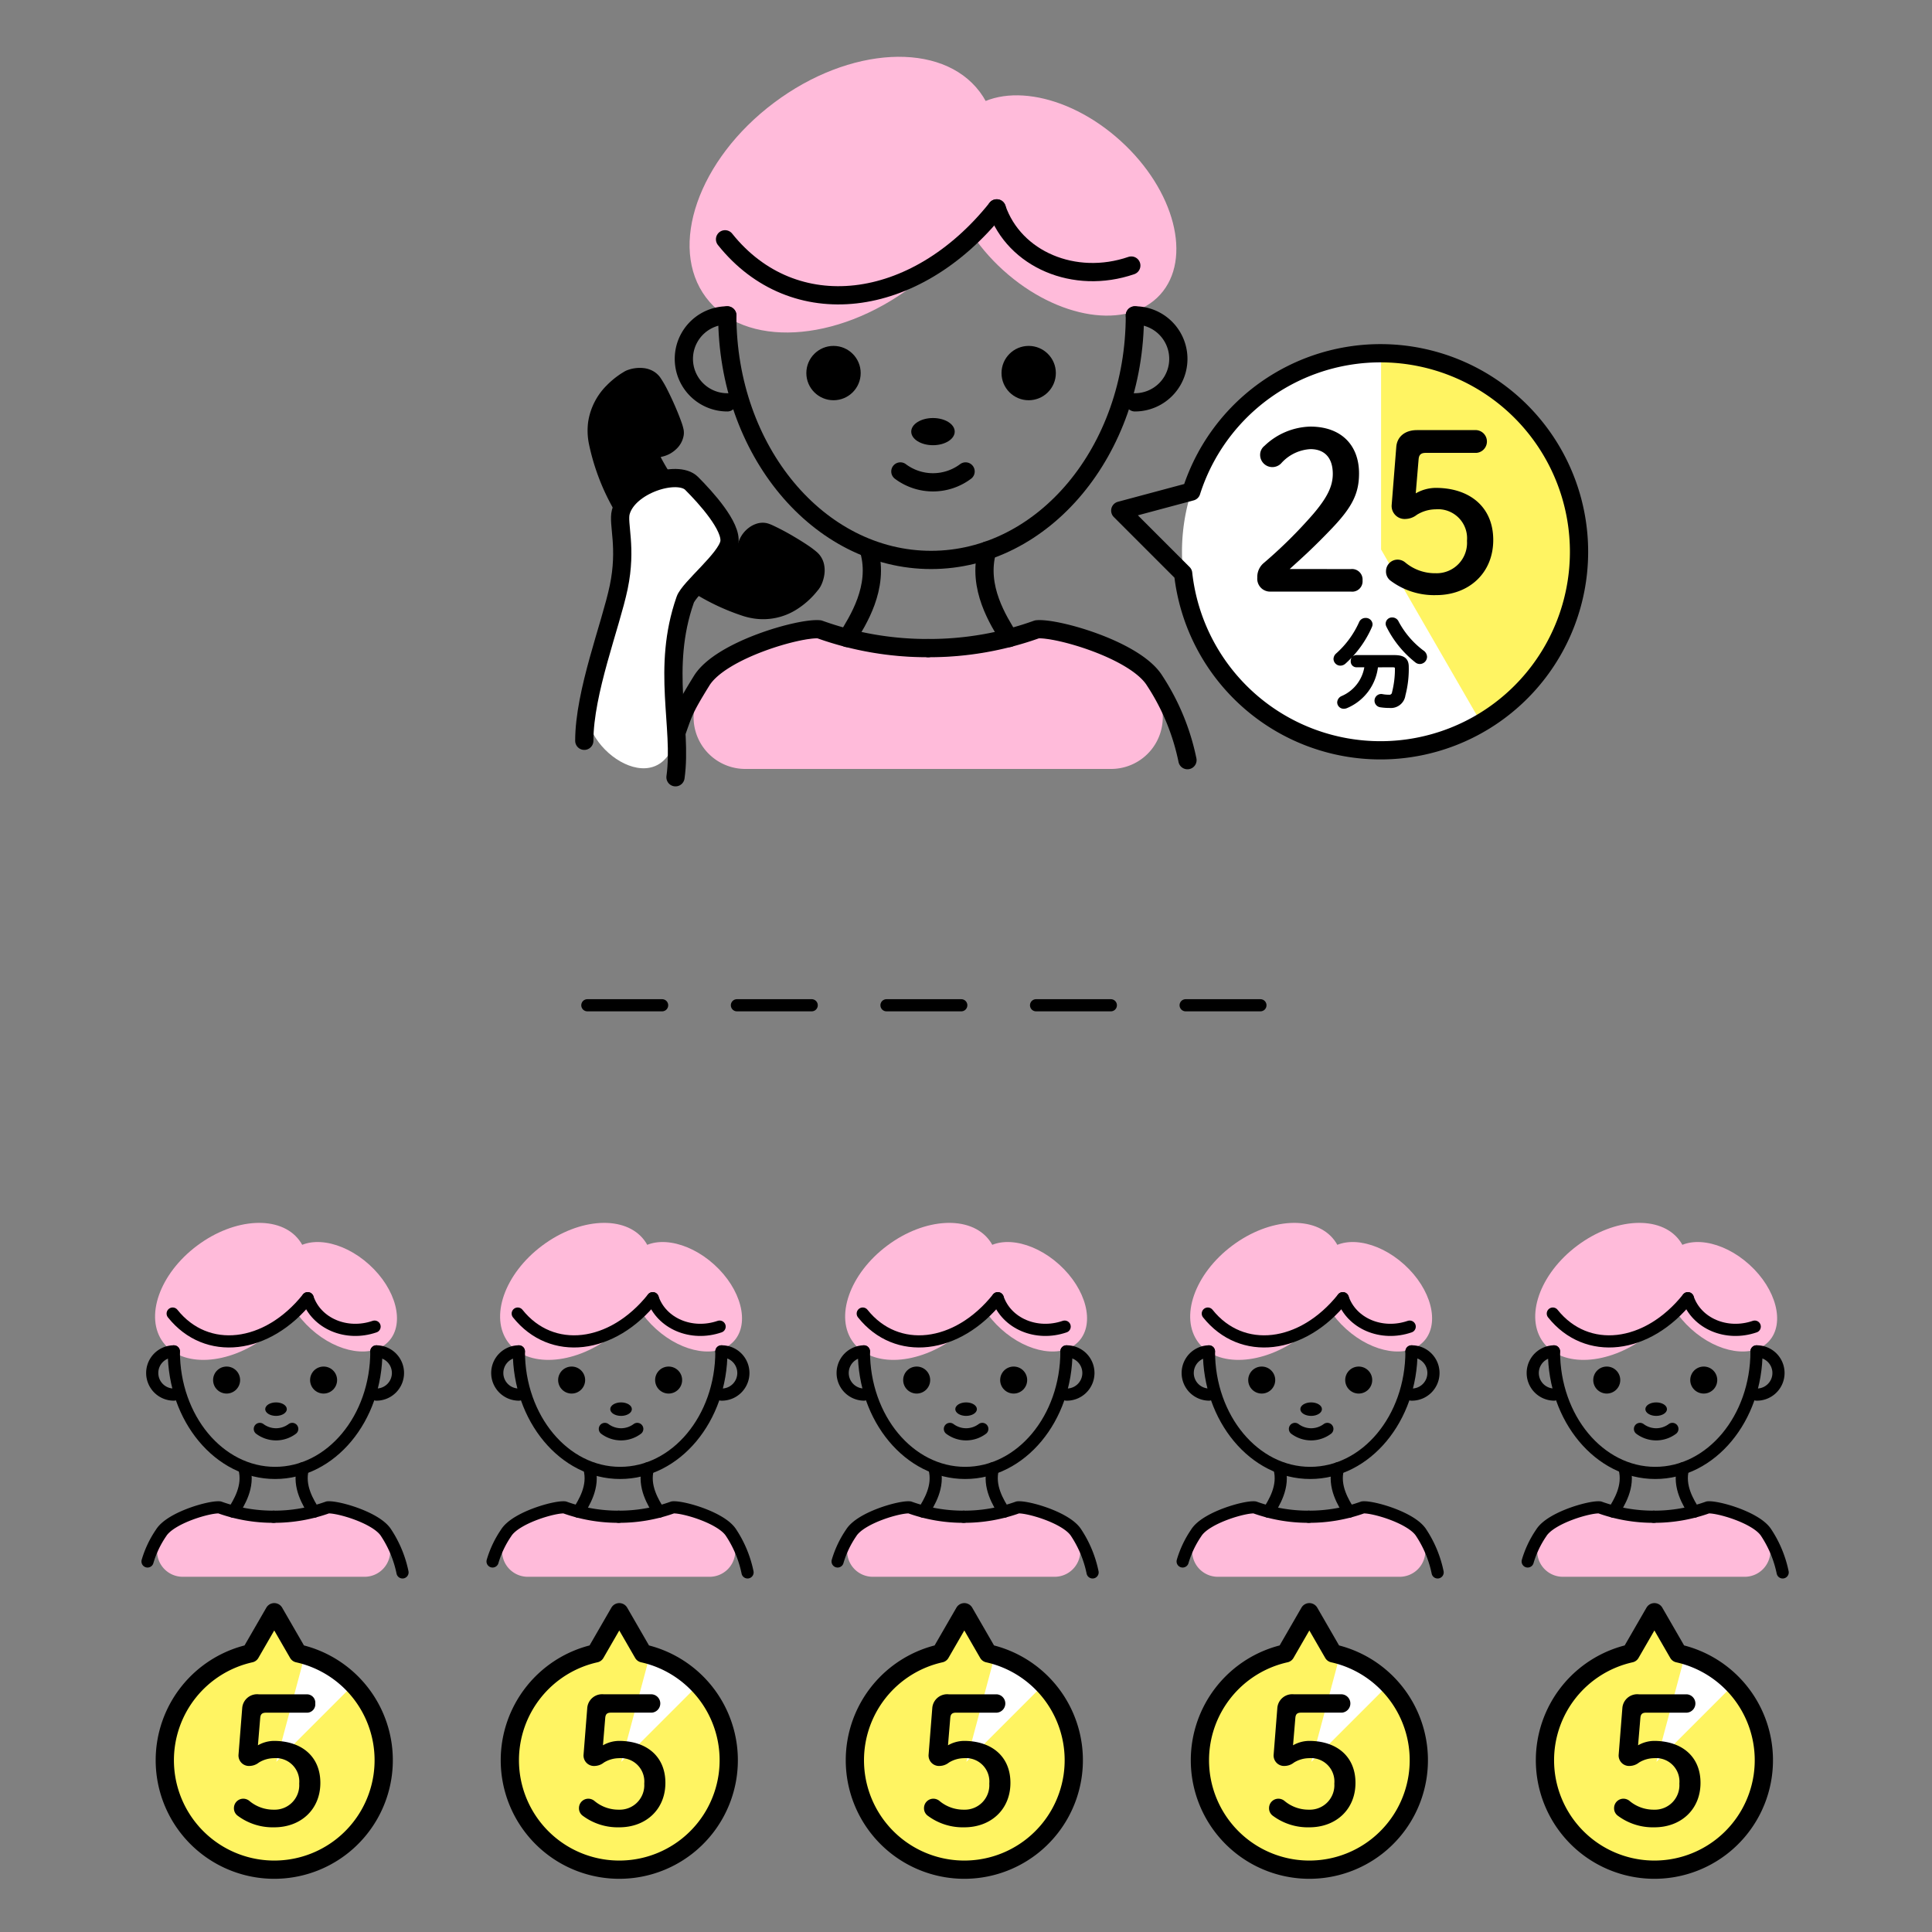 <svg xmlns="http://www.w3.org/2000/svg" width="310" height="310" viewBox="0 0 310 310">
  <rect x="0" y="0" width="310" height="310" fill="#808080" stroke="none"/>
  <g id="support_img01" transform="translate(-175 -1381)">
    <rect id="長方形_2312" data-name="長方形 2312" width="310" height="310" transform="translate(175 1381)" fill="none"/>
    <g id="アートワーク_3" data-name="アートワーク 3" transform="translate(329.614 1531)">
      <g id="グループ_1796" data-name="グループ 1796" transform="translate(-133.923 -150)">
        <g id="グループ_1760" data-name="グループ 1760" transform="translate(81.523)">
          <path id="パス_3470" data-name="パス 3470" d="M23.517,133.824a8.29,8.29,0,0,1-7.1-12.595l.092-.148c3.059-4.942,15.77-8.54,18.883-8.244a52.11,52.11,0,0,0,34.922,0c3.112-.3,15.823,3.3,18.883,8.244l.091.148a8.29,8.29,0,0,1-7.1,12.595Z" transform="translate(-6.135 -10.444)" fill="#ffbbda"/>
          <ellipse id="楕円形_764" data-name="楕円形 764" cx="27.469" cy="18.428" rx="27.469" ry="18.428" transform="translate(0 32.998) rotate(-36.915)" fill="#ffbbda"/>
          <ellipse id="楕円形_765" data-name="楕円形 765" cx="14.014" cy="21.3" rx="14.014" ry="21.3" transform="translate(42.965 29.059) rotate(-47.834)" fill="#ffbbda"/>
          <g id="グループ_1759" data-name="グループ 1759" transform="translate(6.004 33.434)">
            <path id="パス_3471" data-name="パス 3471" d="M86.155,59.756c0,21.669-14.639,39.235-32.7,39.235s-32.7-17.566-32.7-39.235" transform="translate(-12.276 -42.581)" fill="none" stroke="#000" stroke-linecap="round" stroke-miterlimit="10" stroke-width="2.927"/>
            <path id="パス_3472" data-name="パス 3472" d="M63.979,42.151C50.847,58.6,31.329,60.822,20.385,47.115" transform="translate(-12.266 -42.151)" fill="none" stroke="#000" stroke-linecap="round" stroke-miterlimit="10" stroke-width="2.927"/>
            <path id="パス_3473" data-name="パス 3473" d="M86.663,51.326c-9.108,3.13-18.775-.978-21.592-9.175" transform="translate(-13.358 -42.151)" fill="none" stroke="#000" stroke-linecap="round" stroke-miterlimit="10" stroke-width="2.927"/>
            <path id="パス_3474" data-name="パス 3474" d="M20.587,73.706a6.975,6.975,0,0,1,0-13.95" transform="translate(-12.101 -42.581)" fill="none" stroke="#000" stroke-linecap="round" stroke-miterlimit="10" stroke-width="2.927"/>
            <path id="パス_3475" data-name="パス 3475" d="M87.793,59.756a6.975,6.975,0,1,1,0,13.95" transform="translate(-13.914 -42.581)" fill="none" stroke="#000" stroke-linecap="round" stroke-miterlimit="10" stroke-width="2.927"/>
            <path id="パス_3476" data-name="パス 3476" d="M59.685,85.421a8.72,8.72,0,0,1-10.463,0" transform="translate(-12.971 -43.208)" fill="none" stroke="#000" stroke-linecap="round" stroke-miterlimit="10" stroke-width="2.927"/>
            <g id="グループ_1758" data-name="グループ 1758" transform="translate(21.165 22.069)">
              <circle id="楕円形_766" data-name="楕円形 766" cx="4.359" cy="4.359" r="4.359"/>
              <circle id="楕円形_767" data-name="楕円形 767" cx="4.359" cy="4.359" r="4.359" transform="translate(31.316)"/>
            </g>
            <ellipse id="楕円形_768" data-name="楕円形 768" cx="3.488" cy="2.18" rx="3.488" ry="2.18" transform="translate(37.995 33.642)"/>
            <path id="パス_3477" data-name="パス 3477" d="M53.794,114.4a51.079,51.079,0,0,0,17.462-3.013c3.112-.3,15.823,3.3,18.883,8.244A36.562,36.562,0,0,1,95.4,132.379" transform="translate(-13.083 -43.843)" fill="none" stroke="#000" stroke-linecap="round" stroke-linejoin="round" stroke-width="2.927"/>
            <path id="パス_3478" data-name="パス 3478" d="M63.493,98.428c-1.664,5.944,1.849,11.3,3.513,14.04" transform="translate(-13.309 -43.526)" fill="none" stroke="#000" stroke-linecap="round" stroke-linejoin="round" stroke-width="2.927"/>
            <path id="パス_3479" data-name="パス 3479" d="M52.774,114.4a51.073,51.073,0,0,1-17.461-3.013c-3.113-.3-15.824,3.3-18.883,8.244s-2.855,5.051-4.368,9.207" transform="translate(-12.063 -43.843)" fill="none" stroke="#000" stroke-linecap="round" stroke-linejoin="round" stroke-width="2.927"/>
            <path id="パス_3480" data-name="パス 3480" d="M44,98.428c1.664,5.944-1.849,11.3-3.513,14.04" transform="translate(-12.758 -43.526)" fill="none" stroke="#000" stroke-linecap="round" stroke-linejoin="round" stroke-width="2.927"/>
          </g>
        </g>
        <g id="グループ_1761" data-name="グループ 1761" transform="translate(73.59 59.028)">
          <path id="パス_3481" data-name="パス 3481" d="M6.867,68.433a5.671,5.671,0,0,0-2.642.294,3.209,3.209,0,0,0-.616.294c-.022.016-.157.1-.325.2s-.39.255-.642.434A13.432,13.432,0,0,0,.871,71.172a10.473,10.473,0,0,0-3,5.875A10.678,10.678,0,0,0-2,80.62,36.076,36.076,0,0,0,6.765,97.642,36.075,36.075,0,0,0,22.739,108.2a11.291,11.291,0,0,0,1.815.413,10.015,10.015,0,0,0,6.73-1.44,13.254,13.254,0,0,0,3.316-2.948c.119-.147.212-.267.256-.323l.083.022-.062-.05,0,0,0,0a2.913,2.913,0,0,0,.292-.449,4.674,4.674,0,0,0,.242-.523,5.912,5.912,0,0,0,.355-1.342,4.613,4.613,0,0,0-.08-1.786,3.591,3.591,0,0,0-1.086-1.8,14.613,14.613,0,0,0-1.509-1.135c-.593-.4-1.262-.819-1.944-1.225a38.982,38.982,0,0,0-3.709-1.982,6.308,6.308,0,0,0-.748-.287,2.835,2.835,0,0,0-.4-.084,3.2,3.2,0,0,0-1.417.135,4.166,4.166,0,0,0-1.213.636,4.737,4.737,0,0,0-1.639,2.238,2.446,2.446,0,0,1-.105.263,15.741,15.741,0,0,1-1.321-.9,40.454,40.454,0,0,1-5.634-5.344A32.82,32.82,0,0,1,9.505,82.7a2.338,2.338,0,0,1,.271-.076,4.736,4.736,0,0,0,2.241-1.22A3.874,3.874,0,0,0,13.2,79.2a2.87,2.87,0,0,0-.015-.9,8.4,8.4,0,0,0-.356-1.229c-.167-.476-.379-1.027-.622-1.617-.485-1.178-1.085-2.5-1.66-3.621a16.1,16.1,0,0,0-1.108-1.9,3.568,3.568,0,0,0-1.214-1.066A4.081,4.081,0,0,0,6.867,68.433Z" transform="translate(2.223 -68.386)"/>
        </g>
        <g id="グループ_1762" data-name="グループ 1762" transform="translate(73.063 76.376)">
          <path id="パス_3482" data-name="パス 3482" d="M12.37,125.241c.475-7.123-2.789-8.191,1.069-19.209.665-1.9,6.645-6.594,7.086-9.175s-1.712-7.113-3.972-9.364S5.533,85.7,4.383,90.087c-.495,1.885-.276,7.532-1.612,13.932-1.281,6.14-4.059,10.491-5.035,19.271C-3.108,130.884,11.394,139.875,12.37,125.241Z" transform="translate(2.752 -86.168)" fill="#fff"/>
          <path id="パス_3483" data-name="パス 3483" d="M11.87,134.517c1.133-8.1-2.3-17.459,1.557-28.477.665-1.9,6.645-6.594,7.086-9.175s-3.808-7.26-6.066-9.512S4.24,87.595,3.088,91.978c-.495,1.885,1.007,5.649-.329,12.049-1.281,6.14-5.523,16.832-5.523,24.637" transform="translate(2.763 -86.176)" fill="none" stroke="#000" stroke-linecap="round" stroke-linejoin="round" stroke-width="2.927"/>
        </g>
        <line id="線_443" data-name="線 443" x2="117.068" transform="translate(73.551 161.3)" fill="none" stroke="#000" stroke-linecap="round" stroke-miterlimit="10" stroke-width="1.951" stroke-dasharray="12"/>
        <g id="グループ_1768" data-name="グループ 1768" transform="translate(0 191.688)">
          <g id="グループ_1765" data-name="グループ 1765">
            <path id="パス_3484" data-name="パス 3484" d="M-68.906,266.959a4.12,4.12,0,0,1-3.529-6.259l.045-.073c1.521-2.456,7.838-4.245,9.385-4.1a25.379,25.379,0,0,0,8.677,1.5,25.381,25.381,0,0,0,8.678-1.5c1.547-.147,7.864,1.641,9.385,4.1l.045.073a4.12,4.12,0,0,1-3.529,6.259Z" transform="translate(77.543 -205.643)" fill="#ffbbda"/>
            <ellipse id="楕円形_769" data-name="楕円形 769" cx="13.651" cy="9.158" rx="13.651" ry="9.158" transform="translate(0 16.399) rotate(-36.915)" fill="#ffbbda"/>
            <ellipse id="楕円形_770" data-name="楕円形 770" cx="6.964" cy="10.585" rx="6.964" ry="10.585" transform="translate(21.352 14.441) rotate(-47.834)" fill="#ffbbda"/>
            <g id="グループ_1764" data-name="グループ 1764" transform="translate(2.983 16.615)">
              <path id="パス_3485" data-name="パス 3485" d="M-37.777,230.149c0,10.769-7.275,19.5-16.248,19.5s-16.249-8.729-16.249-19.5" transform="translate(74.492 -221.614)" fill="none" stroke="#000" stroke-linecap="round" stroke-miterlimit="10" stroke-width="1.951"/>
              <path id="パス_3486" data-name="パス 3486" d="M-48.8,221.4c-6.527,8.174-16.227,9.28-21.665,2.467" transform="translate(74.497 -221.4)" fill="none" stroke="#000" stroke-linecap="round" stroke-miterlimit="10" stroke-width="1.951"/>
              <path id="パス_3487" data-name="パス 3487" d="M-37.524,225.96c-4.527,1.556-9.33-.486-10.73-4.56" transform="translate(73.954 -221.4)" fill="none" stroke="#000" stroke-linecap="round" stroke-miterlimit="10" stroke-width="1.951"/>
              <path id="パス_3488" data-name="パス 3488" d="M-70.361,237.082a3.466,3.466,0,0,1-3.466-3.466,3.466,3.466,0,0,1,3.466-3.467" transform="translate(74.579 -221.614)" fill="none" stroke="#000" stroke-linecap="round" stroke-miterlimit="10" stroke-width="1.951"/>
              <path id="パス_3489" data-name="パス 3489" d="M-36.963,230.149a3.467,3.467,0,0,1,3.467,3.467,3.467,3.467,0,0,1-3.467,3.466" transform="translate(73.678 -221.614)" fill="none" stroke="#000" stroke-linecap="round" stroke-miterlimit="10" stroke-width="1.951"/>
              <path id="パス_3490" data-name="パス 3490" d="M-50.931,242.9a4.334,4.334,0,0,1-5.2,0" transform="translate(74.147 -221.925)" fill="none" stroke="#000" stroke-linecap="round" stroke-miterlimit="10" stroke-width="1.951"/>
              <g id="グループ_1763" data-name="グループ 1763" transform="translate(10.519 10.968)">
                <circle id="楕円形_771" data-name="楕円形 771" cx="2.167" cy="2.167" r="2.167"/>
                <circle id="楕円形_772" data-name="楕円形 772" cx="2.167" cy="2.167" r="2.167" transform="translate(15.563)"/>
              </g>
              <ellipse id="楕円形_773" data-name="楕円形 773" cx="1.733" cy="1.083" rx="1.733" ry="1.083" transform="translate(18.882 16.719)"/>
              <path id="パス_3491" data-name="パス 3491" d="M-53.859,257.307a25.381,25.381,0,0,0,8.678-1.5c1.547-.147,7.864,1.641,9.385,4.1a18.169,18.169,0,0,1,2.616,6.332" transform="translate(74.091 -222.241)" fill="none" stroke="#000" stroke-linecap="round" stroke-linejoin="round" stroke-width="1.951"/>
              <path id="パス_3492" data-name="パス 3492" d="M-49.038,249.368c-.827,2.954.919,5.615,1.745,6.977" transform="translate(73.979 -222.083)" fill="none" stroke="#000" stroke-linecap="round" stroke-linejoin="round" stroke-width="1.951"/>
              <path id="パス_3493" data-name="パス 3493" d="M-54.366,257.307a25.38,25.38,0,0,1-8.677-1.5c-1.547-.147-7.864,1.641-9.385,4.1a16.187,16.187,0,0,0-2.171,4.575" transform="translate(74.598 -222.241)" fill="none" stroke="#000" stroke-linecap="round" stroke-linejoin="round" stroke-width="1.951"/>
              <path id="パス_3494" data-name="パス 3494" d="M-58.728,249.368c.827,2.954-.919,5.615-1.745,6.977" transform="translate(74.253 -222.083)" fill="none" stroke="#000" stroke-linecap="round" stroke-linejoin="round" stroke-width="1.951"/>
            </g>
          </g>
          <g id="グループ_1767" data-name="グループ 1767" transform="translate(5.753 67.001)">
            <path id="合体_161" data-name="合体 161" d="M0,23.751A17.567,17.567,0,0,1,13.746,6.606L17.56,0l3.814,6.606A17.562,17.562,0,1,1,0,23.751Z" fill="#fff462" stroke="rgba(0,0,0,0)" stroke-width="2.927"/>
            <path id="パス_3496" data-name="パス 3496" d="M-53.431,297.217l4.705-17.56,8.15,4.705Z" transform="translate(71.311 -273.21)" fill="#fff"/>
            <path id="合体_162" data-name="合体 162" d="M0,23.751A17.567,17.567,0,0,1,13.746,6.606L17.56,0l3.814,6.606A17.562,17.562,0,1,1,0,23.751Z" fill="none" stroke="#000" stroke-linecap="round" stroke-linejoin="round" stroke-width="2.927"/>
            <g id="グループ_1766" data-name="グループ 1766" transform="translate(11.091 13.176)">
              <path id="パス_3498" data-name="パス 3498" d="M-56.54,294.732a5.284,5.284,0,0,1,2.575-.707c4.358,0,7.443,2.433,7.443,6.734s-3.17,7.131-7.386,7.131a9.394,9.394,0,0,1-5.857-1.84,1.476,1.476,0,0,1-.623-1.272,1.5,1.5,0,0,1,1.615-1.472,1.572,1.572,0,0,1,.849.339,5.989,5.989,0,0,0,3.961,1.416,3.932,3.932,0,0,0,4.048-4.188,3.755,3.755,0,0,0-4.048-4.075,4.715,4.715,0,0,0-2.433.706,2.47,2.47,0,0,1-1.416.538,1.682,1.682,0,0,1-1.839-1.839l.594-7.5a2.4,2.4,0,0,1,2.66-2.15h7.7a1.339,1.339,0,0,1,1.358,1.472A1.338,1.338,0,0,1-48.7,289.5h-6.537c-.622,0-.877.227-.934.821Z" transform="translate(60.39 -286.554)"/>
            </g>
          </g>
        </g>
        <g id="グループ_1774" data-name="グループ 1774" transform="translate(55.363 191.688)">
          <g id="グループ_1771" data-name="グループ 1771" transform="translate(0)">
            <path id="パス_3499" data-name="パス 3499" d="M-12.156,266.959a4.12,4.12,0,0,1-3.529-6.259l.045-.073c1.521-2.456,7.838-4.245,9.385-4.1a25.379,25.379,0,0,0,8.677,1.5,25.381,25.381,0,0,0,8.678-1.5c1.547-.147,7.864,1.641,9.385,4.1l.045.073A4.12,4.12,0,0,1,17,266.959Z" transform="translate(20.793 -205.643)" fill="#ffbbda"/>
            <ellipse id="楕円形_776" data-name="楕円形 776" cx="13.651" cy="9.158" rx="13.651" ry="9.158" transform="translate(0 16.399) rotate(-36.915)" fill="#ffbbda"/>
            <ellipse id="楕円形_777" data-name="楕円形 777" cx="6.964" cy="10.585" rx="6.964" ry="10.585" transform="translate(21.352 14.441) rotate(-47.834)" fill="#ffbbda"/>
            <g id="グループ_1770" data-name="グループ 1770" transform="translate(2.983 16.615)">
              <path id="パス_3500" data-name="パス 3500" d="M18.973,230.149c0,10.769-7.275,19.5-16.248,19.5s-16.249-8.729-16.249-19.5" transform="translate(17.742 -221.614)" fill="none" stroke="#000" stroke-linecap="round" stroke-miterlimit="10" stroke-width="1.951"/>
              <path id="パス_3501" data-name="パス 3501" d="M7.953,221.4c-6.527,8.174-16.227,9.28-21.665,2.467" transform="translate(17.747 -221.4)" fill="none" stroke="#000" stroke-linecap="round" stroke-miterlimit="10" stroke-width="1.951"/>
              <path id="パス_3502" data-name="パス 3502" d="M19.226,225.96c-4.527,1.556-9.33-.486-10.73-4.56" transform="translate(17.204 -221.4)" fill="none" stroke="#000" stroke-linecap="round" stroke-miterlimit="10" stroke-width="1.951"/>
              <path id="パス_3503" data-name="パス 3503" d="M-13.611,237.082a3.466,3.466,0,0,1-3.466-3.466,3.466,3.466,0,0,1,3.466-3.467" transform="translate(17.829 -221.614)" fill="none" stroke="#000" stroke-linecap="round" stroke-miterlimit="10" stroke-width="1.951"/>
              <path id="パス_3504" data-name="パス 3504" d="M19.787,230.149a3.467,3.467,0,1,1,0,6.933" transform="translate(16.928 -221.614)" fill="none" stroke="#000" stroke-linecap="round" stroke-miterlimit="10" stroke-width="1.951"/>
              <path id="パス_3505" data-name="パス 3505" d="M5.819,242.9a4.334,4.334,0,0,1-5.2,0" transform="translate(17.397 -221.925)" fill="none" stroke="#000" stroke-linecap="round" stroke-miterlimit="10" stroke-width="1.951"/>
              <g id="グループ_1769" data-name="グループ 1769" transform="translate(10.519 10.968)">
                <circle id="楕円形_778" data-name="楕円形 778" cx="2.167" cy="2.167" r="2.167"/>
                <circle id="楕円形_779" data-name="楕円形 779" cx="2.167" cy="2.167" r="2.167" transform="translate(15.563)"/>
              </g>
              <ellipse id="楕円形_780" data-name="楕円形 780" cx="1.733" cy="1.083" rx="1.733" ry="1.083" transform="translate(18.882 16.719)"/>
              <path id="パス_3506" data-name="パス 3506" d="M2.891,257.307a25.381,25.381,0,0,0,8.678-1.5c1.547-.147,7.864,1.641,9.385,4.1a18.169,18.169,0,0,1,2.616,6.332" transform="translate(17.341 -222.241)" fill="none" stroke="#000" stroke-linecap="round" stroke-linejoin="round" stroke-width="1.951"/>
              <path id="パス_3507" data-name="パス 3507" d="M7.712,249.368c-.827,2.954.919,5.615,1.745,6.977" transform="translate(17.229 -222.083)" fill="none" stroke="#000" stroke-linecap="round" stroke-linejoin="round" stroke-width="1.951"/>
              <path id="パス_3508" data-name="パス 3508" d="M2.384,257.307a25.38,25.38,0,0,1-8.677-1.5c-1.547-.147-7.864,1.641-9.385,4.1a16.188,16.188,0,0,0-2.171,4.575" transform="translate(17.848 -222.241)" fill="none" stroke="#000" stroke-linecap="round" stroke-linejoin="round" stroke-width="1.951"/>
              <path id="パス_3509" data-name="パス 3509" d="M-1.978,249.368c.827,2.954-.919,5.615-1.745,6.977" transform="translate(17.503 -222.083)" fill="none" stroke="#000" stroke-linecap="round" stroke-linejoin="round" stroke-width="1.951"/>
            </g>
          </g>
          <g id="グループ_1773" data-name="グループ 1773" transform="translate(5.753 67.001)">
            <path id="合体_163" data-name="合体 163" d="M0,23.751A17.567,17.567,0,0,1,13.746,6.606L17.56,0l3.814,6.606A17.562,17.562,0,1,1,0,23.751Z" fill="#fff462" stroke="rgba(0,0,0,0)" stroke-width="2.927"/>
            <path id="パス_3511" data-name="パス 3511" d="M3.319,297.217l4.705-17.56,8.15,4.705Z" transform="translate(14.561 -273.21)" fill="#fff"/>
            <path id="合体_164" data-name="合体 164" d="M0,23.751A17.567,17.567,0,0,1,13.746,6.606L17.56,0l3.814,6.606A17.562,17.562,0,1,1,0,23.751Z" fill="none" stroke="#000" stroke-linecap="round" stroke-linejoin="round" stroke-width="2.927"/>
            <g id="グループ_1772" data-name="グループ 1772" transform="translate(11.091 13.176)">
              <path id="パス_3513" data-name="パス 3513" d="M.21,294.732a5.284,5.284,0,0,1,2.575-.707c4.358,0,7.443,2.433,7.443,6.734s-3.17,7.131-7.386,7.131a9.394,9.394,0,0,1-5.857-1.84,1.476,1.476,0,0,1-.623-1.272,1.5,1.5,0,0,1,1.615-1.472,1.572,1.572,0,0,1,.849.339,5.989,5.989,0,0,0,3.961,1.416,3.932,3.932,0,0,0,4.048-4.188A3.755,3.755,0,0,0,2.784,296.8a4.715,4.715,0,0,0-2.433.706,2.47,2.47,0,0,1-1.416.538A1.682,1.682,0,0,1-2.9,296.2l.594-7.5a2.4,2.4,0,0,1,2.66-2.15h7.7a1.476,1.476,0,0,1,0,2.942H1.511c-.622,0-.877.227-.934.821Z" transform="translate(3.64 -286.554)"/>
            </g>
          </g>
        </g>
        <g id="グループ_1780" data-name="グループ 1780" transform="translate(110.726 191.688)">
          <g id="グループ_1777" data-name="グループ 1777">
            <path id="パス_3514" data-name="パス 3514" d="M44.594,266.959a4.12,4.12,0,0,1-3.529-6.259l.045-.073c1.521-2.456,7.838-4.245,9.385-4.1a25.9,25.9,0,0,0,17.354,0c1.547-.147,7.864,1.641,9.385,4.1l.045.073a4.12,4.12,0,0,1-3.529,6.259Z" transform="translate(-35.957 -205.643)" fill="#ffbbda"/>
            <ellipse id="楕円形_783" data-name="楕円形 783" cx="13.651" cy="9.158" rx="13.651" ry="9.158" transform="translate(0 16.399) rotate(-36.915)" fill="#ffbbda"/>
            <ellipse id="楕円形_784" data-name="楕円形 784" cx="6.964" cy="10.585" rx="6.964" ry="10.585" transform="translate(21.352 14.441) rotate(-47.834)" fill="#ffbbda"/>
            <g id="グループ_1776" data-name="グループ 1776" transform="translate(2.983 16.615)">
              <path id="パス_3515" data-name="パス 3515" d="M75.723,230.149c0,10.769-7.275,19.5-16.248,19.5s-16.249-8.729-16.249-19.5" transform="translate(-39.008 -221.614)" fill="none" stroke="#000" stroke-linecap="round" stroke-miterlimit="10" stroke-width="1.951"/>
              <path id="パス_3516" data-name="パス 3516" d="M64.7,221.4c-6.527,8.174-16.227,9.28-21.665,2.467" transform="translate(-39.003 -221.4)" fill="none" stroke="#000" stroke-linecap="round" stroke-miterlimit="10" stroke-width="1.951"/>
              <path id="パス_3517" data-name="パス 3517" d="M75.976,225.96c-4.527,1.556-9.33-.486-10.73-4.56" transform="translate(-39.546 -221.4)" fill="none" stroke="#000" stroke-linecap="round" stroke-miterlimit="10" stroke-width="1.951"/>
              <path id="パス_3518" data-name="パス 3518" d="M43.139,237.082a3.467,3.467,0,0,1,0-6.933" transform="translate(-38.921 -221.614)" fill="none" stroke="#000" stroke-linecap="round" stroke-miterlimit="10" stroke-width="1.951"/>
              <path id="パス_3519" data-name="パス 3519" d="M76.537,230.149a3.467,3.467,0,1,1,0,6.933" transform="translate(-39.822 -221.614)" fill="none" stroke="#000" stroke-linecap="round" stroke-miterlimit="10" stroke-width="1.951"/>
              <path id="パス_3520" data-name="パス 3520" d="M62.569,242.9a4.334,4.334,0,0,1-5.2,0" transform="translate(-39.353 -221.925)" fill="none" stroke="#000" stroke-linecap="round" stroke-miterlimit="10" stroke-width="1.951"/>
              <g id="グループ_1775" data-name="グループ 1775" transform="translate(10.519 10.968)">
                <circle id="楕円形_785" data-name="楕円形 785" cx="2.167" cy="2.167" r="2.167"/>
                <circle id="楕円形_786" data-name="楕円形 786" cx="2.167" cy="2.167" r="2.167" transform="translate(15.563)"/>
              </g>
              <ellipse id="楕円形_787" data-name="楕円形 787" cx="1.733" cy="1.083" rx="1.733" ry="1.083" transform="translate(18.882 16.719)"/>
              <path id="パス_3521" data-name="パス 3521" d="M59.641,257.307a25.381,25.381,0,0,0,8.678-1.5c1.547-.147,7.864,1.641,9.385,4.1a18.169,18.169,0,0,1,2.616,6.332" transform="translate(-39.409 -222.241)" fill="none" stroke="#000" stroke-linecap="round" stroke-linejoin="round" stroke-width="1.951"/>
              <path id="パス_3522" data-name="パス 3522" d="M64.462,249.368c-.827,2.954.919,5.615,1.745,6.977" transform="translate(-39.521 -222.083)" fill="none" stroke="#000" stroke-linecap="round" stroke-linejoin="round" stroke-width="1.951"/>
              <path id="パス_3523" data-name="パス 3523" d="M59.134,257.307a25.38,25.38,0,0,1-8.677-1.5c-1.547-.147-7.864,1.641-9.385,4.1a16.188,16.188,0,0,0-2.171,4.575" transform="translate(-38.902 -222.241)" fill="none" stroke="#000" stroke-linecap="round" stroke-linejoin="round" stroke-width="1.951"/>
              <path id="パス_3524" data-name="パス 3524" d="M54.772,249.368c.827,2.954-.919,5.615-1.745,6.977" transform="translate(-39.247 -222.083)" fill="none" stroke="#000" stroke-linecap="round" stroke-linejoin="round" stroke-width="1.951"/>
            </g>
          </g>
          <g id="グループ_1779" data-name="グループ 1779" transform="translate(5.753 67.001)">
            <path id="合体_165" data-name="合体 165" d="M0,23.751A17.567,17.567,0,0,1,13.746,6.606L17.56,0l3.814,6.606A17.562,17.562,0,1,1,0,23.751Z" fill="#fff462" stroke="rgba(0,0,0,0)" stroke-width="2.927"/>
            <path id="パス_3526" data-name="パス 3526" d="M60.069,297.217l4.705-17.56,8.15,4.705Z" transform="translate(-42.189 -273.21)" fill="#fff"/>
            <path id="合体_166" data-name="合体 166" d="M0,23.751A17.567,17.567,0,0,1,13.746,6.606L17.56,0l3.814,6.606A17.562,17.562,0,1,1,0,23.751Z" fill="none" stroke="#000" stroke-linecap="round" stroke-linejoin="round" stroke-width="2.927"/>
            <g id="グループ_1778" data-name="グループ 1778" transform="translate(11.091 13.176)">
              <path id="パス_3528" data-name="パス 3528" d="M56.96,294.732a5.284,5.284,0,0,1,2.575-.707c4.358,0,7.443,2.433,7.443,6.734s-3.17,7.131-7.386,7.131a9.394,9.394,0,0,1-5.857-1.84,1.476,1.476,0,0,1-.623-1.272,1.5,1.5,0,0,1,1.615-1.472,1.572,1.572,0,0,1,.849.339,5.989,5.989,0,0,0,3.961,1.416,3.932,3.932,0,0,0,4.048-4.188,3.755,3.755,0,0,0-4.048-4.075,4.715,4.715,0,0,0-2.433.706,2.47,2.47,0,0,1-1.416.538,1.682,1.682,0,0,1-1.839-1.839l.594-7.5a2.4,2.4,0,0,1,2.66-2.15h7.7a1.476,1.476,0,0,1,0,2.942H58.261c-.622,0-.877.227-.934.821Z" transform="translate(-53.11 -286.554)"/>
            </g>
          </g>
        </g>
        <g id="グループ_1786" data-name="グループ 1786" transform="translate(166.09 191.688)">
          <g id="グループ_1783" data-name="グループ 1783" transform="translate(0)">
            <path id="パス_3529" data-name="パス 3529" d="M101.344,266.959a4.12,4.12,0,0,1-3.529-6.259l.045-.073c1.521-2.456,7.838-4.245,9.385-4.1a25.9,25.9,0,0,0,17.354,0c1.547-.147,7.864,1.641,9.385,4.1l.045.073a4.12,4.12,0,0,1-3.529,6.259Z" transform="translate(-92.707 -205.643)" fill="#ffbbda"/>
            <ellipse id="楕円形_790" data-name="楕円形 790" cx="13.651" cy="9.158" rx="13.651" ry="9.158" transform="translate(0 16.399) rotate(-36.915)" fill="#ffbbda"/>
            <ellipse id="楕円形_791" data-name="楕円形 791" cx="6.964" cy="10.585" rx="6.964" ry="10.585" transform="translate(21.352 14.441) rotate(-47.834)" fill="#ffbbda"/>
            <g id="グループ_1782" data-name="グループ 1782" transform="translate(2.983 16.615)">
              <path id="パス_3530" data-name="パス 3530" d="M132.473,230.149c0,10.769-7.275,19.5-16.248,19.5s-16.249-8.729-16.249-19.5" transform="translate(-95.758 -221.614)" fill="none" stroke="#000" stroke-linecap="round" stroke-miterlimit="10" stroke-width="1.951"/>
              <path id="パス_3531" data-name="パス 3531" d="M121.453,221.4c-6.527,8.174-16.227,9.28-21.665,2.467" transform="translate(-95.753 -221.4)" fill="none" stroke="#000" stroke-linecap="round" stroke-miterlimit="10" stroke-width="1.951"/>
              <path id="パス_3532" data-name="パス 3532" d="M132.726,225.96c-4.527,1.556-9.33-.486-10.73-4.56" transform="translate(-96.296 -221.4)" fill="none" stroke="#000" stroke-linecap="round" stroke-miterlimit="10" stroke-width="1.951"/>
              <path id="パス_3533" data-name="パス 3533" d="M99.889,237.082a3.467,3.467,0,0,1,0-6.933" transform="translate(-95.671 -221.614)" fill="none" stroke="#000" stroke-linecap="round" stroke-miterlimit="10" stroke-width="1.951"/>
              <path id="パス_3534" data-name="パス 3534" d="M133.287,230.149a3.467,3.467,0,1,1,0,6.933" transform="translate(-96.572 -221.614)" fill="none" stroke="#000" stroke-linecap="round" stroke-miterlimit="10" stroke-width="1.951"/>
              <path id="パス_3535" data-name="パス 3535" d="M119.319,242.9a4.334,4.334,0,0,1-5.2,0" transform="translate(-96.103 -221.925)" fill="none" stroke="#000" stroke-linecap="round" stroke-miterlimit="10" stroke-width="1.951"/>
              <g id="グループ_1781" data-name="グループ 1781" transform="translate(10.519 10.968)">
                <circle id="楕円形_792" data-name="楕円形 792" cx="2.167" cy="2.167" r="2.167"/>
                <circle id="楕円形_793" data-name="楕円形 793" cx="2.167" cy="2.167" r="2.167" transform="translate(15.563)"/>
              </g>
              <ellipse id="楕円形_794" data-name="楕円形 794" cx="1.733" cy="1.083" rx="1.733" ry="1.083" transform="translate(18.882 16.719)"/>
              <path id="パス_3536" data-name="パス 3536" d="M116.391,257.307a25.381,25.381,0,0,0,8.678-1.5c1.547-.147,7.864,1.641,9.385,4.1a18.169,18.169,0,0,1,2.616,6.332" transform="translate(-96.159 -222.241)" fill="none" stroke="#000" stroke-linecap="round" stroke-linejoin="round" stroke-width="1.951"/>
              <path id="パス_3537" data-name="パス 3537" d="M121.212,249.368c-.827,2.954.919,5.615,1.745,6.977" transform="translate(-96.271 -222.083)" fill="none" stroke="#000" stroke-linecap="round" stroke-linejoin="round" stroke-width="1.951"/>
              <path id="パス_3538" data-name="パス 3538" d="M115.884,257.307a25.38,25.38,0,0,1-8.677-1.5c-1.547-.147-7.864,1.641-9.385,4.1a16.188,16.188,0,0,0-2.171,4.575" transform="translate(-95.652 -222.241)" fill="none" stroke="#000" stroke-linecap="round" stroke-linejoin="round" stroke-width="1.951"/>
              <path id="パス_3539" data-name="パス 3539" d="M111.522,249.368c.827,2.954-.919,5.615-1.745,6.977" transform="translate(-95.997 -222.083)" fill="none" stroke="#000" stroke-linecap="round" stroke-linejoin="round" stroke-width="1.951"/>
            </g>
          </g>
          <g id="グループ_1785" data-name="グループ 1785" transform="translate(5.752 67.001)">
            <path id="合体_167" data-name="合体 167" d="M0,23.751A17.568,17.568,0,0,1,13.746,6.606L17.56,0l3.814,6.606A17.562,17.562,0,1,1,0,23.751Z" fill="#fff462" stroke="rgba(0,0,0,0)" stroke-width="2.927"/>
            <path id="パス_3541" data-name="パス 3541" d="M116.819,297.217l4.705-17.56,8.15,4.705Z" transform="translate(-98.938 -273.21)" fill="#fff"/>
            <path id="合体_168" data-name="合体 168" d="M0,23.751A17.568,17.568,0,0,1,13.746,6.606L17.56,0l3.814,6.606A17.562,17.562,0,1,1,0,23.751Z" fill="none" stroke="#000" stroke-linecap="round" stroke-linejoin="round" stroke-width="2.927"/>
            <g id="グループ_1784" data-name="グループ 1784" transform="translate(11.092 13.176)">
              <path id="パス_3543" data-name="パス 3543" d="M113.71,294.732a5.284,5.284,0,0,1,2.575-.707c4.358,0,7.443,2.433,7.443,6.734s-3.17,7.131-7.386,7.131a9.394,9.394,0,0,1-5.857-1.84,1.476,1.476,0,0,1-.623-1.272,1.5,1.5,0,0,1,1.615-1.472,1.572,1.572,0,0,1,.849.339,5.989,5.989,0,0,0,3.961,1.416,3.932,3.932,0,0,0,4.048-4.188,3.755,3.755,0,0,0-4.048-4.075,4.715,4.715,0,0,0-2.433.706,2.47,2.47,0,0,1-1.416.538A1.682,1.682,0,0,1,110.6,296.2l.594-7.5a2.4,2.4,0,0,1,2.66-2.15h7.7a1.476,1.476,0,0,1,0,2.942h-6.537c-.622,0-.877.227-.934.821Z" transform="translate(-109.86 -286.554)"/>
            </g>
          </g>
        </g>
        <g id="グループ_1792" data-name="グループ 1792" transform="translate(221.453 191.688)">
          <g id="グループ_1789" data-name="グループ 1789" transform="translate(0)">
            <path id="パス_3544" data-name="パス 3544" d="M158.094,266.959a4.12,4.12,0,0,1-3.529-6.259l.045-.073c1.521-2.456,7.838-4.245,9.385-4.1a25.9,25.9,0,0,0,17.354,0c1.547-.147,7.864,1.641,9.385,4.1l.045.073a4.12,4.12,0,0,1-3.529,6.259Z" transform="translate(-149.457 -205.643)" fill="#ffbbda"/>
            <ellipse id="楕円形_797" data-name="楕円形 797" cx="13.651" cy="9.158" rx="13.651" ry="9.158" transform="translate(0 16.399) rotate(-36.915)" fill="#ffbbda"/>
            <ellipse id="楕円形_798" data-name="楕円形 798" cx="6.964" cy="10.585" rx="6.964" ry="10.585" transform="translate(21.352 14.441) rotate(-47.834)" fill="#ffbbda"/>
            <g id="グループ_1788" data-name="グループ 1788" transform="translate(2.983 16.615)">
              <path id="パス_3545" data-name="パス 3545" d="M189.223,230.149c0,10.769-7.275,19.5-16.248,19.5s-16.249-8.729-16.249-19.5" transform="translate(-152.508 -221.614)" fill="none" stroke="#000" stroke-linecap="round" stroke-miterlimit="10" stroke-width="1.951"/>
              <path id="パス_3546" data-name="パス 3546" d="M178.2,221.4c-6.527,8.174-16.227,9.28-21.665,2.467" transform="translate(-152.503 -221.4)" fill="none" stroke="#000" stroke-linecap="round" stroke-miterlimit="10" stroke-width="1.951"/>
              <path id="パス_3547" data-name="パス 3547" d="M189.476,225.96c-4.527,1.556-9.33-.486-10.73-4.56" transform="translate(-153.046 -221.4)" fill="none" stroke="#000" stroke-linecap="round" stroke-miterlimit="10" stroke-width="1.951"/>
              <path id="パス_3548" data-name="パス 3548" d="M156.639,237.082a3.467,3.467,0,0,1,0-6.933" transform="translate(-152.421 -221.614)" fill="none" stroke="#000" stroke-linecap="round" stroke-miterlimit="10" stroke-width="1.951"/>
              <path id="パス_3549" data-name="パス 3549" d="M190.037,230.149a3.467,3.467,0,1,1,0,6.933" transform="translate(-153.322 -221.614)" fill="none" stroke="#000" stroke-linecap="round" stroke-miterlimit="10" stroke-width="1.951"/>
              <path id="パス_3550" data-name="パス 3550" d="M176.069,242.9a4.334,4.334,0,0,1-5.2,0" transform="translate(-152.853 -221.925)" fill="none" stroke="#000" stroke-linecap="round" stroke-miterlimit="10" stroke-width="1.951"/>
              <g id="グループ_1787" data-name="グループ 1787" transform="translate(10.519 10.968)">
                <circle id="楕円形_799" data-name="楕円形 799" cx="2.167" cy="2.167" r="2.167"/>
                <circle id="楕円形_800" data-name="楕円形 800" cx="2.167" cy="2.167" r="2.167" transform="translate(15.563)"/>
              </g>
              <ellipse id="楕円形_801" data-name="楕円形 801" cx="1.733" cy="1.083" rx="1.733" ry="1.083" transform="translate(18.882 16.719)"/>
              <path id="パス_3551" data-name="パス 3551" d="M173.141,257.307a25.381,25.381,0,0,0,8.678-1.5c1.547-.147,7.864,1.641,9.385,4.1a18.168,18.168,0,0,1,2.616,6.332" transform="translate(-152.909 -222.241)" fill="none" stroke="#000" stroke-linecap="round" stroke-linejoin="round" stroke-width="1.951"/>
              <path id="パス_3552" data-name="パス 3552" d="M177.962,249.368c-.827,2.954.919,5.615,1.745,6.977" transform="translate(-153.021 -222.083)" fill="none" stroke="#000" stroke-linecap="round" stroke-linejoin="round" stroke-width="1.951"/>
              <path id="パス_3553" data-name="パス 3553" d="M172.634,257.307a25.38,25.38,0,0,1-8.677-1.5c-1.547-.147-7.864,1.641-9.385,4.1a16.188,16.188,0,0,0-2.171,4.575" transform="translate(-152.402 -222.241)" fill="none" stroke="#000" stroke-linecap="round" stroke-linejoin="round" stroke-width="1.951"/>
              <path id="パス_3554" data-name="パス 3554" d="M168.272,249.368c.827,2.954-.919,5.615-1.745,6.977" transform="translate(-152.747 -222.083)" fill="none" stroke="#000" stroke-linecap="round" stroke-linejoin="round" stroke-width="1.951"/>
            </g>
          </g>
          <g id="グループ_1791" data-name="グループ 1791" transform="translate(5.753 67.001)">
            <path id="合体_169" data-name="合体 169" d="M0,23.751A17.567,17.567,0,0,1,13.746,6.606L17.56,0l3.814,6.606A17.562,17.562,0,1,1,0,23.751Z" fill="#fff462" stroke="rgba(0,0,0,0)" stroke-width="2.927"/>
            <path id="パス_3556" data-name="パス 3556" d="M173.569,297.217l4.705-17.56,8.15,4.705Z" transform="translate(-155.689 -273.21)" fill="#fff"/>
            <path id="合体_170" data-name="合体 170" d="M0,23.751A17.567,17.567,0,0,1,13.746,6.606L17.56,0l3.814,6.606A17.562,17.562,0,1,1,0,23.751Z" fill="none" stroke="#000" stroke-linecap="round" stroke-linejoin="round" stroke-width="2.927"/>
            <g id="グループ_1790" data-name="グループ 1790" transform="translate(11.091 13.176)">
              <path id="パス_3558" data-name="パス 3558" d="M170.46,294.732a5.284,5.284,0,0,1,2.575-.707c4.358,0,7.443,2.433,7.443,6.734s-3.17,7.131-7.386,7.131a9.394,9.394,0,0,1-5.857-1.84,1.476,1.476,0,0,1-.623-1.272,1.5,1.5,0,0,1,1.615-1.472,1.572,1.572,0,0,1,.849.339,5.989,5.989,0,0,0,3.961,1.416,3.932,3.932,0,0,0,4.048-4.188,3.755,3.755,0,0,0-4.048-4.075,4.715,4.715,0,0,0-2.433.706,2.47,2.47,0,0,1-1.416.538,1.682,1.682,0,0,1-1.839-1.839l.594-7.5a2.4,2.4,0,0,1,2.66-2.15h7.7a1.476,1.476,0,0,1,0,2.942h-6.537c-.622,0-.877.227-.934.821Z" transform="translate(-166.61 -286.554)"/>
            </g>
          </g>
        </g>
        <g id="グループ_1795" data-name="グループ 1795" transform="translate(159.062 55.348)">
          <path id="合体_171" data-name="合体 171" d="M31.842,0A31.842,31.842,0,1,1,0,31.842,31.842,31.842,0,0,1,31.842,0Z" transform="translate(9.903 1.354)" fill="#fff" stroke="rgba(0,0,0,0)" stroke-width="2.927"/>
          <path id="パス_3559" data-name="パス 3559" d="M128.288,97.438V64.614l16.412,4.4,12.014,12.015,4.4,16.412-4.4,16.412L144.7,125.864Z" transform="translate(-86.439 -64.614)" fill="#fff462"/>
          <path id="合体_172" data-name="合体 172" d="M10.09,35.316,0,25.225l11.4-3.054A31.856,31.856,0,1,1,10.09,35.316Z" transform="translate(0 1.354)" fill="none" stroke="#000" stroke-linecap="round" stroke-linejoin="round" stroke-width="2.927"/>
          <g id="グループ_1793" data-name="グループ 1793" transform="translate(34.456 43.972)">
            <path id="パス_3561" data-name="パス 3561" d="M125.6,109.765a.827.827,0,0,1,.89.765.959.959,0,0,1-.078.343,16.829,16.829,0,0,1-4.17,5.777,1,1,0,0,1-.671.281.863.863,0,0,1-.858-.843.97.97,0,0,1,.343-.687,15.04,15.04,0,0,0,3.747-5.122A.849.849,0,0,1,125.6,109.765Zm1.78,7.433a7.945,7.945,0,0,1-4.794,6.543,1.142,1.142,0,0,1-.469.108.8.8,0,0,1-.812-.78.919.919,0,0,1,.578-.8,6.384,6.384,0,0,0,3.811-5.075h-1.545a.681.681,0,0,1-.672-.735.672.672,0,0,1,.672-.734h6.089c1.483,0,2.061.484,2.061,1.64a16.387,16.387,0,0,1-.532,4.528,2.107,2.107,0,0,1-2.28,1.827,9.314,9.314,0,0,1-1.483-.109.826.826,0,1,1,.3-1.623,5.516,5.516,0,0,0,1.047.094.663.663,0,0,0,.749-.594,15.411,15.411,0,0,0,.468-3.81c0-.359-.156-.484-.594-.484Zm7.385-2.249a1.022,1.022,0,0,1,.469.812.931.931,0,0,1-.922.906.891.891,0,0,1-.577-.22,16.542,16.542,0,0,1-4.576-5.668.8.8,0,0,1-.078-.359.771.771,0,0,1,.813-.734.862.862,0,0,1,.8.515A14.35,14.35,0,0,0,134.762,114.949Z" transform="translate(-120.709 -109.687)" stroke="#000" stroke-miterlimit="10" stroke-width="0.488"/>
          </g>
          <g id="グループ_1794" data-name="グループ 1794" transform="translate(21.986 13.103)">
            <path id="パス_3562" data-name="パス 3562" d="M122.956,100.905a1.689,1.689,0,0,1,1.861,1.825,1.664,1.664,0,0,1-1.861,1.791H110a2.059,2.059,0,0,1-2.071-2.248,2.915,2.915,0,0,1,1.088-2.387,75.186,75.186,0,0,0,7.9-7.832c2.176-2.563,3.125-4.389,3.125-6.425,0-2.634-1.37-3.969-3.582-3.969a6.766,6.766,0,0,0-4.705,2.283,1.961,1.961,0,0,1-3.372-1.37,1.828,1.828,0,0,1,.7-1.44,11.029,11.029,0,0,1,7.34-3.09c5.02,0,7.83,3.019,7.83,7.514,0,3.232-1.123,5.409-4.285,8.744-2.914,3.055-4.635,4.6-6.847,6.6Z" transform="translate(-107.927 -78.045)"/>
            <path id="パス_3563" data-name="パス 3563" d="M133.869,88.77a6.547,6.547,0,0,1,3.2-.879c5.408,0,9.235,3.02,9.235,8.359s-3.932,8.848-9.164,8.848a11.662,11.662,0,0,1-7.269-2.283,1.829,1.829,0,0,1-.773-1.58,1.86,1.86,0,0,1,2-1.825,1.931,1.931,0,0,1,1.054.421,7.435,7.435,0,0,0,4.917,1.755,4.877,4.877,0,0,0,5.021-5.2,4.659,4.659,0,0,0-5.021-5.056,5.846,5.846,0,0,0-3.02.878,3.061,3.061,0,0,1-1.756.667,2.089,2.089,0,0,1-2.283-2.283l.738-9.3c.141-1.652,1.441-2.67,3.3-2.67H143.6a1.832,1.832,0,0,1,0,3.653h-8.112c-.773,0-1.089.282-1.159,1.018Z" transform="translate(-108.444 -78.059)"/>
          </g>
        </g>
      </g>
    </g>
  </g>
</svg>
